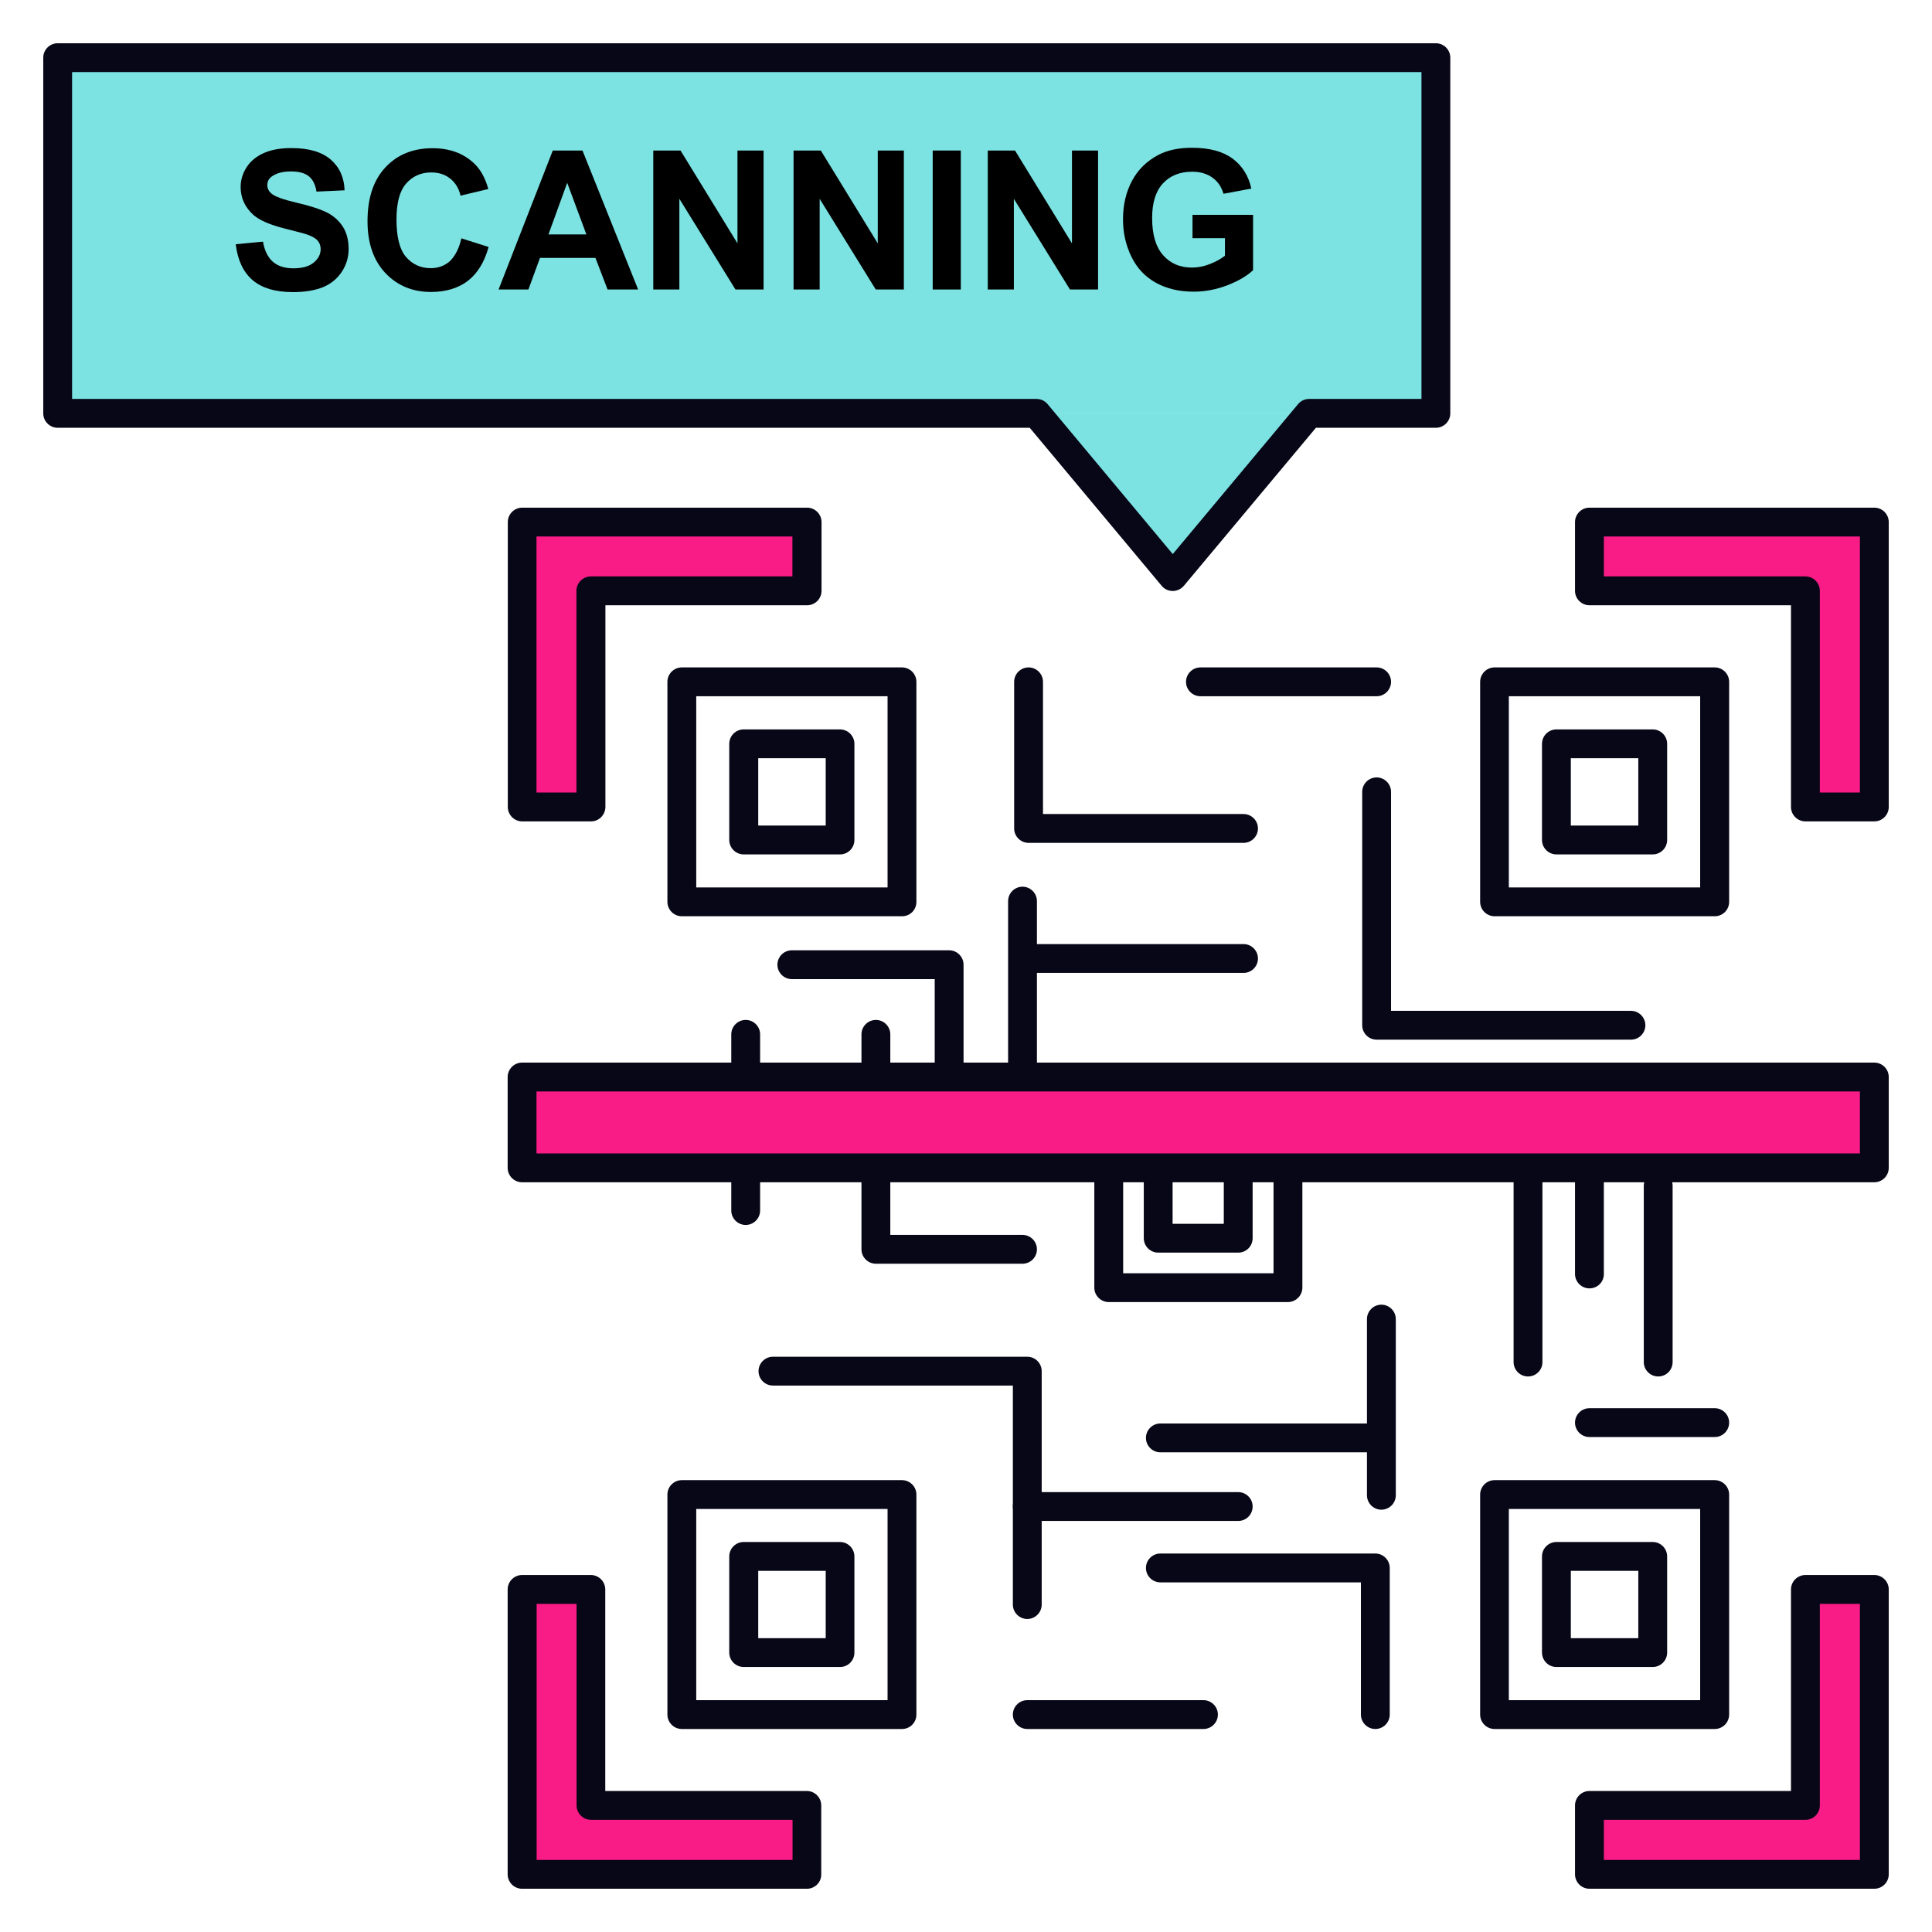 <?xml version="1.0" encoding="UTF-8" standalone="no"?><!-- icon666.com - MILLIONS OF FREE VECTOR ICONS --><svg width="1024" height="1024" id="Layer_1" enable-background="new 0 0 134 134" viewBox="0 0 134 134" xmlns="http://www.w3.org/2000/svg"><g><g><path d="m4 4h95.59v24.67h-95.59z" fill="#7ce3e2"/></g><g><path d="m90.8 28.67-9.46 11.32-9.45-11.32z" fill="#7ce3e2"/></g><g><g><path d="m62.56 63.55h-15.27c-.55 0-1-.45-1-1v-15.26c0-.55.45-1 1-1h15.27c.55 0 1 .45 1 1v15.26c0 .56-.44 1-1 1zm-14.27-2h13.27v-13.26h-13.27z" fill="#070717"/></g><g><path d="m58.26 59.26h-6.68c-.55 0-1-.45-1-1v-6.67c0-.55.45-1 1-1h6.68c.55 0 1 .45 1 1v6.67c0 .55-.44 1-1 1zm-5.67-2h4.68v-4.67h-4.68z" fill="#070717"/></g><g><path d="m118.93 63.55h-15.27c-.55 0-1-.45-1-1v-15.26c0-.55.45-1 1-1h15.27c.55 0 1 .45 1 1v15.26c0 .56-.45 1-1 1zm-14.28-2h13.27v-13.26h-13.27z" fill="#070717"/></g><g><path d="m114.63 59.26h-6.68c-.55 0-1-.45-1-1v-6.67c0-.55.45-1 1-1h6.68c.55 0 1 .45 1 1v6.67c0 .55-.45 1-1 1zm-5.68-2h4.68v-4.67h-4.68z" fill="#070717"/></g><g><path d="m62.56 119.92h-15.27c-.55 0-1-.45-1-1v-15.26c0-.55.45-1 1-1h15.27c.55 0 1 .45 1 1v15.26c0 .55-.44 1-1 1zm-14.27-2h13.27v-13.26h-13.27z" fill="#070717"/></g><g><path d="m58.26 115.62h-6.68c-.55 0-1-.45-1-1v-6.67c0-.55.45-1 1-1h6.68c.55 0 1 .45 1 1v6.67c0 .55-.44 1-1 1zm-5.67-2h4.68v-4.67h-4.68z" fill="#070717"/></g><g><path d="m118.93 119.92h-15.27c-.55 0-1-.45-1-1v-15.26c0-.55.45-1 1-1h15.27c.55 0 1 .45 1 1v15.26c0 .55-.45 1-1 1zm-14.28-2h13.27v-13.26h-13.27z" fill="#070717"/></g><g><path d="m114.63 115.62h-6.68c-.55 0-1-.45-1-1v-6.67c0-.55.45-1 1-1h6.68c.55 0 1 .45 1 1v6.67c0 .55-.45 1-1 1zm-5.68-2h4.68v-4.67h-4.68z" fill="#070717"/></g><g><path d="m89.32 90.31h-12.42c-.55 0-1-.45-1-1v-12.41c0-.55.45-1 1-1h12.43c.55 0 1 .45 1 1v12.42c-.01.55-.46.99-1.01.99zm-11.42-2h10.43v-10.41h-10.43z" fill="#070717"/></g><g><path d="m85.88 86.88h-5.55c-.55 0-1-.45-1-1v-5.54c0-.55.45-1 1-1h5.55c.55 0 1 .45 1 1v5.54c0 .55-.44 1-1 1zm-4.55-2h3.55v-3.54h-3.55z" fill="#070717"/></g><g><path d="m83.47 119.92h-12.22c-.55 0-1-.45-1-1s.45-1 1-1h12.22c.55 0 1 .45 1 1s-.45 1-1 1z" fill="#070717"/></g><g><path d="m95.39 100.73h-14.91c-.55 0-1-.45-1-1s.45-1 1-1h14.91c.55 0 1 .45 1 1s-.45 1-1 1z" fill="#070717"/></g><g><path d="m95.39 119.92c-.55 0-1-.45-1-1v-9.17h-13.91c-.55 0-1-.45-1-1s.45-1 1-1h14.91c.55 0 1 .45 1 1v10.17c0 .55-.45 1-1 1z" fill="#070717"/></g><g><path d="m70.92 75.73c-.55 0-1-.45-1-1v-12.23c0-.55.45-1 1-1s1 .45 1 1v12.22c0 .56-.45 1.01-1 1.01z" fill="#070717"/></g><g><path d="m51.72 84.96c-.55 0-1-.45-1-1v-12.22c0-.55.45-1 1-1s1 .45 1 1v12.22c0 .55-.45 1-1 1z" fill="#070717"/></g><g><path d="m70.92 87.65h-10.17c-.55 0-1-.45-1-1v-14.91c0-.55.45-1 1-1s1 .45 1 1v13.91h9.17c.55 0 1 .45 1 1s-.45 1-1 1z" fill="#070717"/></g><g><path d="m71.25 112.29c-.55 0-1-.45-1-1v-15.19h-16.64c-.55 0-1-.45-1-1s.45-1 1-1h17.64c.55 0 1 .45 1 1v16.19c0 .55-.45 1-1 1z" fill="#070717"/></g><g><path d="m95.48 48.29h-12.22c-.55 0-1-.45-1-1s.45-1 1-1h12.22c.55 0 1 .45 1 1s-.45 1-1 1z" fill="#070717"/></g><g><path d="m86.25 67.48h-14.91c-.55 0-1-.45-1-1s.45-1 1-1h14.91c.55 0 1 .45 1 1s-.45 1-1 1z" fill="#070717"/></g><g><path d="m86.25 58.46h-14.91c-.55 0-1-.45-1-1v-10.17c0-.55.45-1 1-1s1 .45 1 1v9.17h13.91c.55 0 1 .45 1 1s-.45 1-1 1z" fill="#070717"/></g><g><path d="m95.81 104.71c-.55 0-1-.45-1-1v-12.22c0-.55.45-1 1-1s1 .45 1 1v12.22c0 .55-.45 1-1 1z" fill="#070717"/></g><g><path d="m115.01 95.47c-.55 0-1-.45-1-1v-12.22c0-.55.45-1 1-1s1 .45 1 1v12.22c0 .56-.45 1-1 1z" fill="#070717"/></g><g><path d="m105.98 95.47c-.55 0-1-.45-1-1v-13.9h-9.17c-.55 0-1-.45-1-1s.45-1 1-1h10.17c.55 0 1 .45 1 1v14.91c0 .55-.45.99-1 .99z" fill="#070717"/></g><g><path d="m113.12 72.11h-17.64c-.55 0-1-.45-1-1v-16.19c0-.55.45-1 1-1s1 .45 1 1v15.19h16.64c.55 0 1 .45 1 1s-.45 1-1 1z" fill="#070717"/></g><g><g><g><path d="m40.99 55.97h-4.78v-19.76h19.76v4.77h-14.98z" fill="#f91b86"/></g></g><g><g><path d="m55.97 130h-19.76v-19.76h4.78v14.98h14.98z" fill="#f91b86"/></g></g><g><g><path d="m130 55.97h-4.77v-14.99h-14.99v-4.77h19.76z" fill="#f91b86"/></g></g><g><g><path d="m130 130h-19.76v-4.78h14.99v-14.98h4.77z" fill="#f91b86"/></g></g></g><g><g><g><path d="m40.99 56.97h-4.77c-.55 0-1-.45-1-1v-19.76c0-.55.45-1 1-1h19.76c.55 0 1 .45 1 1v4.77c0 .55-.45 1-1 1h-13.99v13.98c0 .56-.45 1.01-1 1.01zm-3.78-2h2.77v-13.99c0-.55.45-1 1-1h13.98v-2.77h-17.75z" fill="#070717"/></g></g><g><g><path d="m55.97 131h-19.76c-.55 0-1-.45-1-1v-19.76c0-.55.45-1 1-1h4.77c.55 0 1 .45 1 1v13.98h13.98c.55 0 1 .45 1 1v4.78c.01.55-.44 1-.99 1zm-18.76-2h17.76v-2.78h-13.98c-.55 0-1-.45-1-1v-13.98h-2.77v17.76z" fill="#070717"/></g></g><g><g><path d="m130 56.97h-4.78c-.55 0-1-.45-1-1v-13.99h-13.98c-.55 0-1-.45-1-1v-4.77c0-.55.45-1 1-1h19.76c.55 0 1 .45 1 1v19.76c0 .55-.45 1-1 1zm-3.77-2h2.77v-17.76h-17.76v2.77h13.98c.55 0 1 .45 1 1v13.99z" fill="#070717"/></g></g><g><g><path d="m130 131h-19.76c-.55 0-1-.45-1-1v-4.78c0-.55.45-1 1-1h13.98v-13.98c0-.55.45-1 1-1h4.78c.55 0 1 .45 1 1v19.76c0 .55-.45 1-1 1zm-18.76-2h17.76v-17.76h-2.78v13.98c0 .55-.45 1-1 1h-13.98z" fill="#070717"/></g></g></g><g><path d="m110.24 89.36c-.55 0-1-.45-1-1v-11.95c0-.55.45-1 1-1h8.69c.55 0 1 .45 1 1s-.45 1-1 1h-7.69v10.96c0 .55-.44.99-1 .99z" fill="#070717"/></g><g><path d="m118.93 99.67h-8.69c-.55 0-1-.45-1-1s.45-1 1-1h8.69c.55 0 1 .45 1 1s-.45 1-1 1z" fill="#070717"/></g><g><path d="m85.88 105.49h-14.63c-.55 0-1-.45-1-1s.45-1 1-1h14.63c.55 0 1 .45 1 1s-.44 1-1 1z" fill="#070717"/></g><g><path d="m65.83 77.9h-5.08c-.55 0-1-.45-1-1s.45-1 1-1h4.08v-7.99h-9.91c-.55 0-1-.45-1-1s.45-1 1-1h10.91c.55 0 1 .45 1 1v9.99c0 .55-.44 1-1 1z" fill="#070717"/></g></g><g><g><path d="m36.21 74.7h93.79v6.3h-93.79z" fill="#f91b86"/></g><g><path d="m130 82h-93.79c-.55 0-1-.45-1-1v-6.3c0-.55.45-1 1-1h93.79c.55 0 1 .45 1 1v6.3c0 .55-.45 1-1 1zm-92.79-2h91.79v-4.3h-91.79z" fill="#070717"/></g></g><g><path d="m81.34 40.99c-.3 0-.58-.13-.77-.36l-9.15-10.96h-67.42c-.55 0-1-.45-1-1v-24.67c0-.55.45-1 1-1h95.59c.55 0 1 .45 1 1v24.67c0 .55-.45 1-1 1h-8.32l-9.16 10.96c-.2.23-.48.36-.77.36zm-76.34-13.32h66.89c.3 0 .58.13.77.36l8.68 10.4 8.69-10.4c.19-.23.47-.36.77-.36h7.79v-22.67h-93.59z" fill="#070717"/></g><g><path d="m16.35 16.94 1.89-.18c.11.64.35 1.1.69 1.4.35.3.82.45 1.41.45.63 0 1.1-.13 1.42-.4.32-.26.48-.58.48-.93 0-.23-.07-.42-.2-.58s-.37-.3-.7-.42c-.23-.08-.75-.22-1.56-.42-1.04-.26-1.78-.58-2.2-.95-.59-.53-.89-1.18-.89-1.94 0-.49.14-.95.42-1.38s.68-.75 1.2-.98 1.16-.34 1.9-.34c1.21 0 2.12.27 2.73.8s.93 1.24.96 2.13l-1.95.09c-.08-.5-.26-.85-.54-1.07-.27-.22-.69-.33-1.23-.33-.57 0-1.01.12-1.33.35-.21.15-.31.35-.31.6 0 .23.1.42.29.59.25.21.84.42 1.79.64s1.65.46 2.1.69c.45.24.81.57 1.07.98s.39.93.39 1.54c0 .55-.15 1.07-.46 1.55s-.74.84-1.3 1.08c-.56.23-1.26.35-2.1.35-1.22 0-2.16-.28-2.81-.84s-1.03-1.4-1.16-2.48z"/><path d="m32 16.53 1.89.6c-.29 1.05-.77 1.83-1.44 2.35-.67.51-1.53.77-2.56.77-1.28 0-2.33-.44-3.16-1.31-.82-.87-1.24-2.07-1.24-3.59 0-1.61.41-2.85 1.24-3.74s1.92-1.33 3.27-1.33c1.18 0 2.14.35 2.88 1.05.44.41.77 1 .99 1.78l-1.93.46c-.11-.5-.35-.89-.71-1.18s-.8-.43-1.32-.43c-.71 0-1.29.26-1.74.77s-.67 1.34-.67 2.49c0 1.22.22 2.09.66 2.6s1.01.78 1.71.78c.52 0 .96-.16 1.34-.49.36-.36.63-.87.79-1.58z"/><path d="m44.26 20.08h-2.12l-.84-2.19h-3.85l-.8 2.19h-2.07l3.76-9.64h2.06zm-3.59-3.82-1.33-3.58-1.3 3.58z"/><path d="m45.31 20.08v-9.64h1.89l3.95 6.44v-6.44h1.81v9.64h-1.95l-3.89-6.29v6.29z"/><path d="m55.04 20.08v-9.64h1.89l3.95 6.44v-6.44h1.81v9.64h-1.95l-3.89-6.29v6.29z"/><path d="m64.69 20.08v-9.64h1.95v9.64z"/><path d="m68.51 20.08v-9.64h1.89l3.95 6.44v-6.44h1.81v9.64h-1.95l-3.89-6.29v6.29z"/><path d="m82.71 16.53v-1.63h4.2v3.84c-.41.39-1 .74-1.77 1.04s-1.56.45-2.35.45c-1.01 0-1.89-.21-2.64-.63s-1.31-1.03-1.69-1.82-.57-1.64-.57-2.57c0-1 .21-1.9.63-2.68s1.04-1.38 1.85-1.8c.62-.32 1.39-.48 2.31-.48 1.2 0 2.13.25 2.81.75.67.5 1.11 1.2 1.3 2.08l-1.93.36c-.14-.47-.39-.85-.77-1.12s-.84-.41-1.4-.41c-.85 0-1.53.27-2.03.81s-.75 1.34-.75 2.4c0 1.14.25 2 .76 2.58s1.18.86 2 .86c.41 0 .82-.08 1.23-.24s.76-.35 1.06-.58v-1.22h-2.25z"/></g></g></svg>